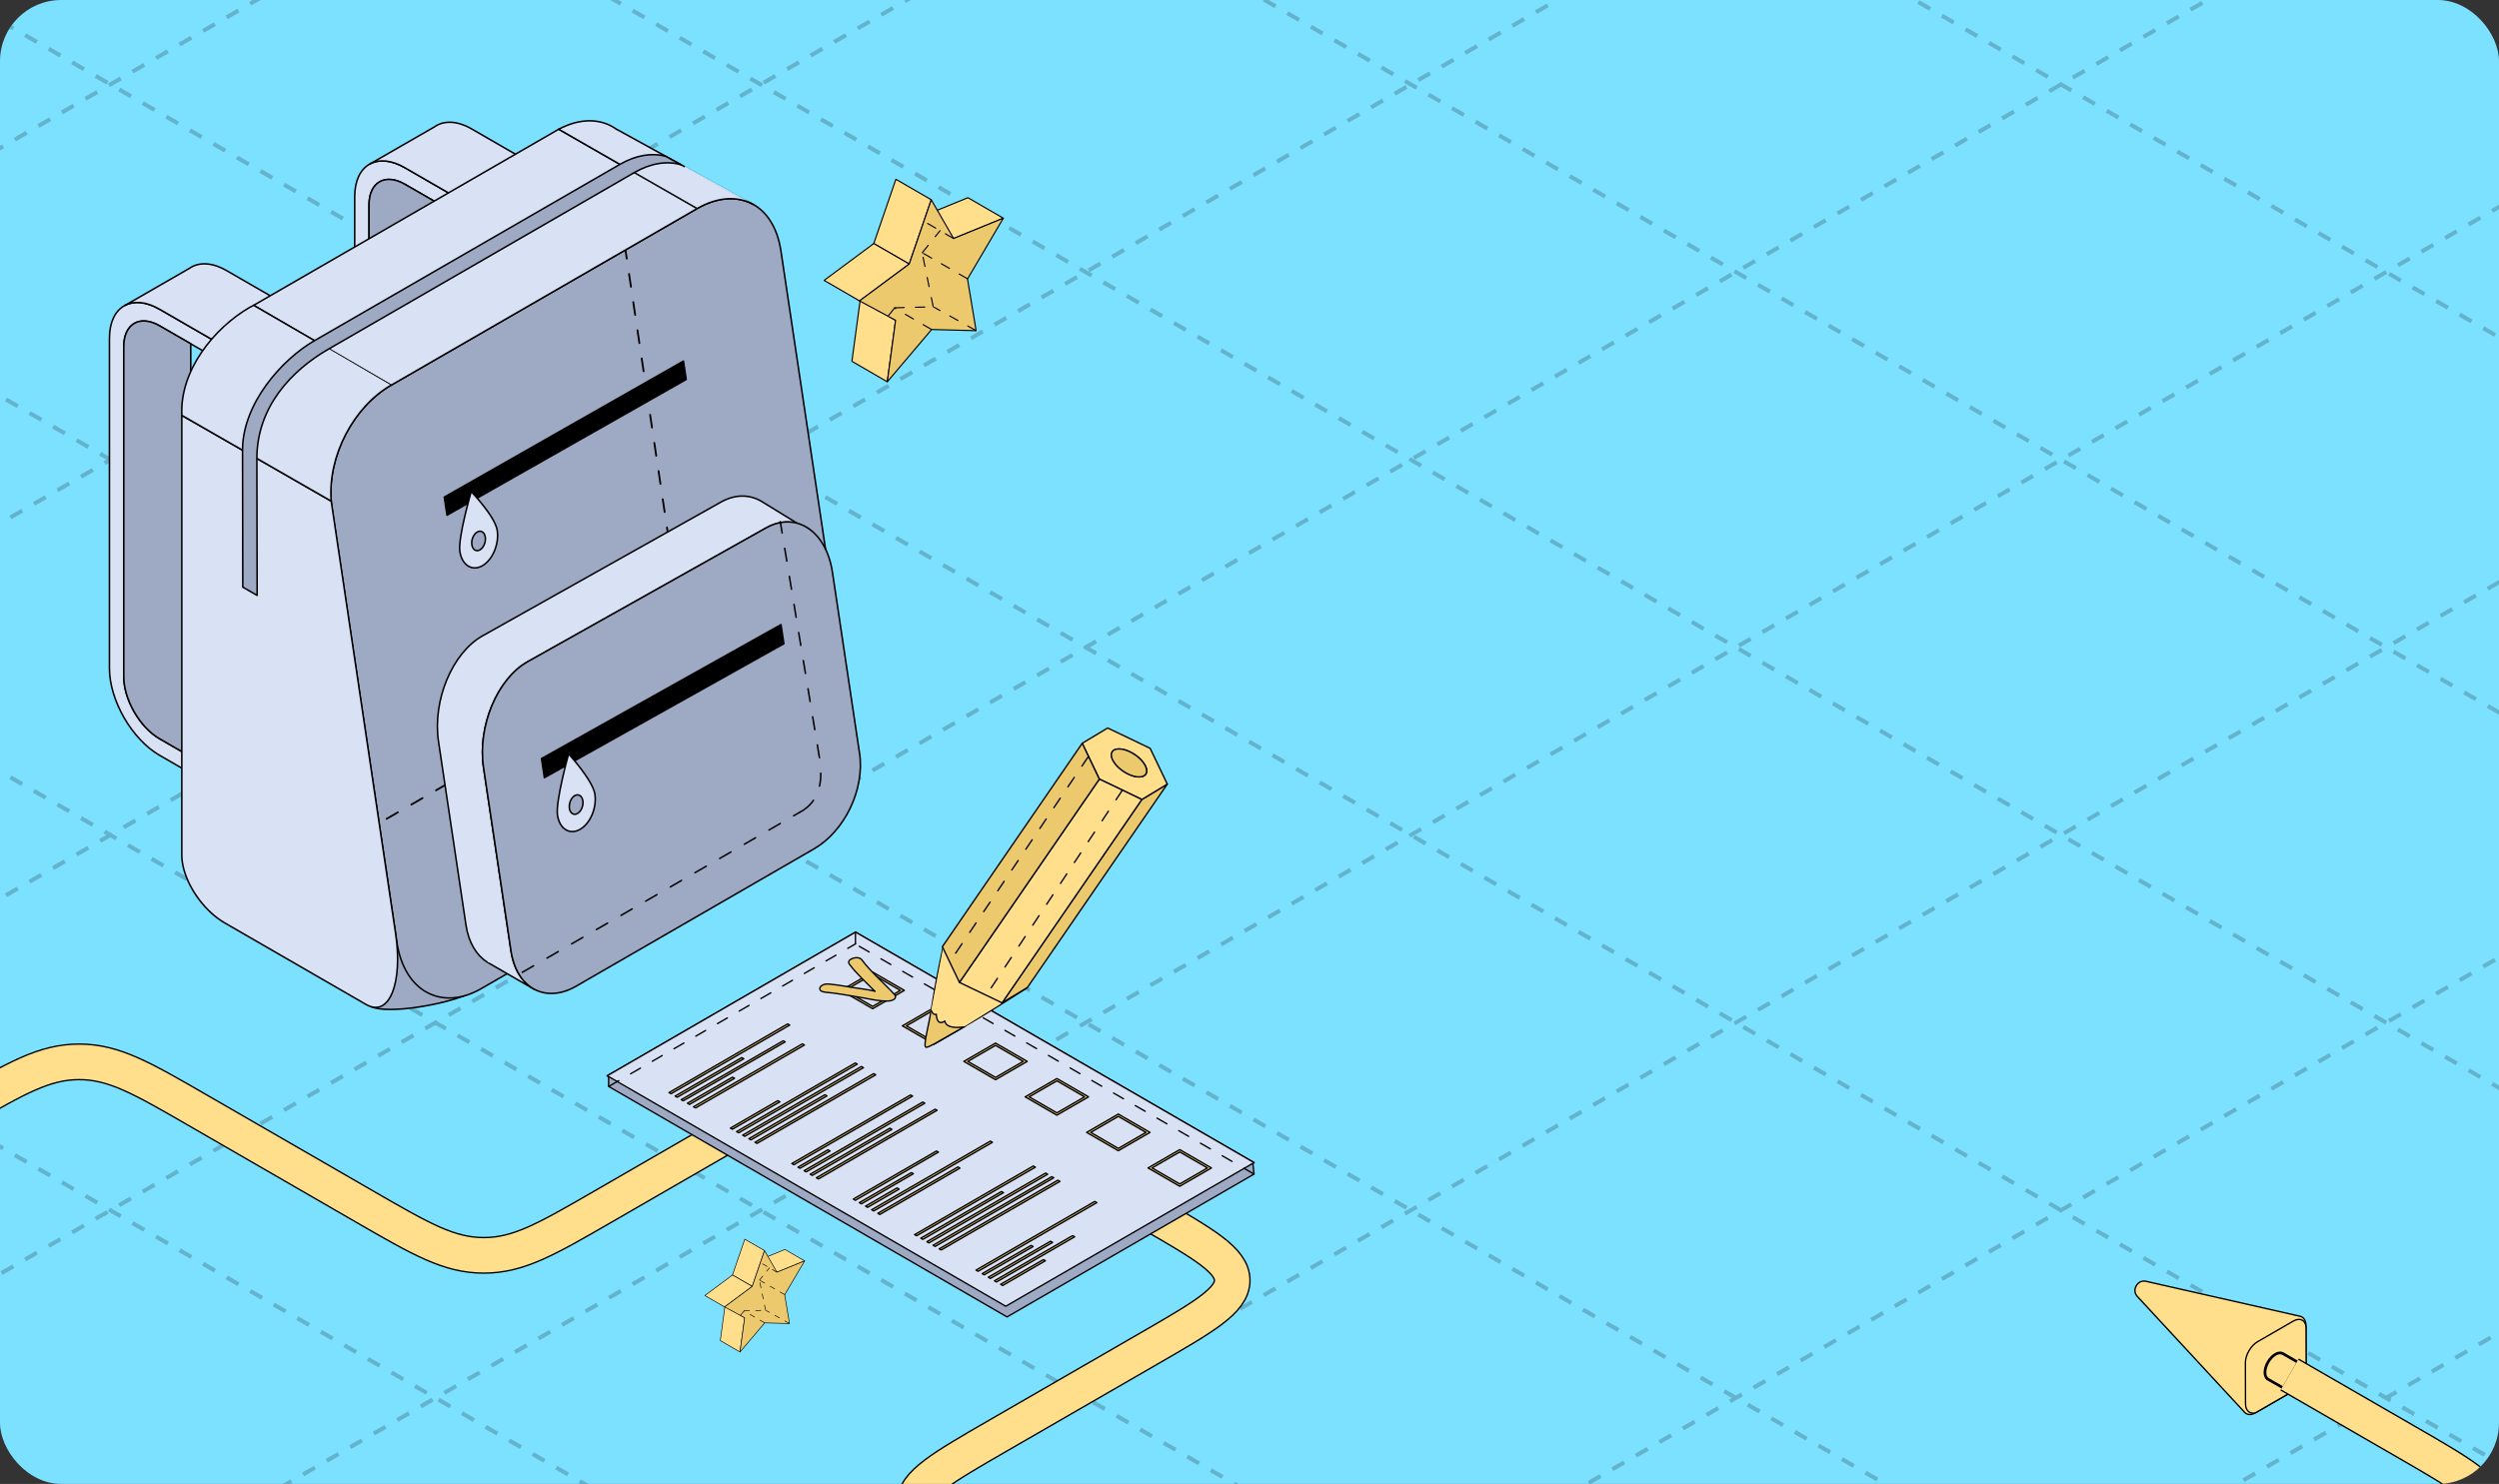 <?xml version="1.0" encoding="UTF-8"?> <svg xmlns="http://www.w3.org/2000/svg" width="1096" height="651" viewBox="0 0 1096 651" fill="none"><rect x="0" y="0" width="1096" height="651" fill="#333333" stroke="none"/> <g clip-path="url(#clip0_2838_5555)"> <rect width="1096" height="651" rx="26.845" fill="#7CE0FF"></rect> <g opacity="0.2"> <path d="M-1092.23 366.311L333.583 1189.5" stroke="black" stroke-width="1.787" stroke-linejoin="round" stroke-dasharray="5.96 5.96"></path> <path d="M-949.662 284L476.15 1107.19" stroke="black" stroke-width="1.787" stroke-linejoin="round" stroke-dasharray="5.96 5.96"></path> <path d="M-807.053 201.665L618.759 1024.86" stroke="black" stroke-width="1.787" stroke-linejoin="round" stroke-dasharray="5.96 5.96"></path> <path d="M-664.485 119.353L761.327 942.546" stroke="black" stroke-width="1.787" stroke-linejoin="round" stroke-dasharray="5.96 5.96"></path> <path d="M-521.919 37.042L903.893 860.235" stroke="black" stroke-width="1.787" stroke-linejoin="round" stroke-dasharray="5.96 5.96"></path> <path d="M-379.309 -45.293L1046.5 777.9" stroke="black" stroke-width="1.787" stroke-linejoin="round" stroke-dasharray="5.96 5.96"></path> <path d="M-236.743 -127.604L1189.07 695.588" stroke="black" stroke-width="1.787" stroke-linejoin="round" stroke-dasharray="5.96 5.96"></path> <path d="M-94.175 -209.916L1331.64 613.277" stroke="black" stroke-width="1.787" stroke-linejoin="round" stroke-dasharray="5.96 5.96"></path> <path d="M48.435 -292.251L1474.25 530.941" stroke="black" stroke-width="1.787" stroke-linejoin="round" stroke-dasharray="5.96 5.96"></path> <path d="M191.001 -374.563L1616.81 448.63" stroke="black" stroke-width="1.787" stroke-linejoin="round" stroke-dasharray="5.96 5.96"></path> <path d="M333.569 -456.874L1759.38 366.319" stroke="black" stroke-width="1.787" stroke-linejoin="round" stroke-dasharray="5.96 5.96"></path> <path d="M476.178 -539.208L1901.99 283.985" stroke="black" stroke-width="1.787" stroke-linejoin="round" stroke-dasharray="5.96 5.96"></path> <path d="M618.745 -621.52L2044.56 201.673" stroke="black" stroke-width="1.787" stroke-linejoin="round" stroke-dasharray="5.96 5.96"></path> <path d="M618.735 1189.5L2044.55 366.311" stroke="black" stroke-width="1.787" stroke-linejoin="round" stroke-dasharray="5.96 5.96"></path> <path d="M476.142 1107.17L1901.95 283.982" stroke="black" stroke-width="1.787" stroke-linejoin="round" stroke-dasharray="5.96 5.96"></path> <path d="M333.575 1024.86L1759.39 201.671" stroke="black" stroke-width="1.787" stroke-linejoin="round" stroke-dasharray="5.96 5.96"></path> <path d="M190.987 942.54L1616.8 119.347" stroke="black" stroke-width="1.787" stroke-linejoin="round" stroke-dasharray="5.96 5.96"></path> <path d="M48.403 860.223L1474.22 37.029" stroke="black" stroke-width="1.787" stroke-linejoin="round" stroke-dasharray="5.96 5.96"></path> <path d="M-94.164 777.911L1331.65 -45.282" stroke="black" stroke-width="1.787" stroke-linejoin="round" stroke-dasharray="5.96 5.96"></path> <path d="M-236.754 695.588L1189.06 -127.605" stroke="black" stroke-width="1.787" stroke-linejoin="round" stroke-dasharray="5.96 5.96"></path> <path d="M-379.341 613.264L1046.47 -209.929" stroke="black" stroke-width="1.787" stroke-linejoin="round" stroke-dasharray="5.96 5.96"></path> <path d="M-521.909 530.952L903.903 -292.241" stroke="black" stroke-width="1.787" stroke-linejoin="round" stroke-dasharray="5.96 5.96"></path> <path d="M-664.496 448.63L761.316 -374.563" stroke="black" stroke-width="1.787" stroke-linejoin="round" stroke-dasharray="5.96 5.96"></path> <path d="M-807.085 366.306L618.727 -456.887" stroke="black" stroke-width="1.787" stroke-linejoin="round" stroke-dasharray="5.96 5.96"></path> <path d="M-949.652 283.996L476.16 -539.198" stroke="black" stroke-width="1.787" stroke-linejoin="round" stroke-dasharray="5.96 5.96"></path> </g> <path d="M591.237 778.35L437.788 689.755C413.293 675.613 401.045 668.542 401.045 659.755C401.045 650.969 413.293 643.897 437.787 629.755L503.671 591.717C528.166 577.575 540.414 570.504 540.414 561.717C540.414 552.931 528.166 545.859 503.671 531.717L433.953 491.466C409.458 477.323 397.211 470.252 381.992 470.252C366.772 470.252 354.525 477.323 330.03 491.466L264.146 529.504C239.651 543.646 227.404 550.717 212.185 550.717C196.966 550.717 184.718 543.646 160.223 529.504L86.671 487.038C62.176 472.896 49.928 465.825 34.709 465.825C19.49 465.825 7.243 472.896 -17.252 487.038L-254.038 623.747C-278.533 637.889 -290.781 644.96 -290.781 653.747C-290.781 662.533 -278.533 669.604 -254.038 683.747L80.174 876.704" stroke="black" stroke-width="16.2"></path> <path d="M591.237 778.35L437.788 689.755C413.293 675.613 401.045 668.542 401.045 659.755C401.045 650.969 413.293 643.897 437.787 629.755L503.671 591.717C528.166 577.575 540.414 570.504 540.414 561.717C540.414 552.931 528.166 545.859 503.671 531.717L433.953 491.466C409.458 477.323 397.211 470.252 381.992 470.252C366.772 470.252 354.525 477.323 330.03 491.466L264.146 529.504C239.651 543.646 227.404 550.717 212.185 550.717C196.966 550.717 184.718 543.646 160.223 529.504L86.671 487.038C62.176 472.896 49.928 465.825 34.709 465.825C19.49 465.825 7.243 472.896 -17.252 487.038L-254.038 623.747C-278.533 637.889 -290.781 644.96 -290.781 653.747C-290.781 662.533 -278.533 669.604 -254.038 683.747L80.174 876.704" stroke="#FFDF8C" stroke-width="15"></path> <path d="M1011.32 600.647C1011.32 602.409 1010.71 604.356 1009.73 606.091C1008.72 607.813 1007.33 609.313 1005.81 610.193L989.18 619.794C987.006 621.048 985.134 620.657 984.046 619.157L937.377 568.742C936.045 567.309 936.08 565.432 936.93 564.061C937.692 562.638 939.299 561.668 941.208 562.106L1008.2 577.314C1010.05 577.507 1011.32 578.932 1011.32 581.442V600.645V600.647Z" fill="#FFDF8C" stroke="black" stroke-width="0.6" stroke-miterlimit="10"></path> <path d="M1005.81 610.195C1009.11 608.238 1011.43 603.84 1011.42 600.469L1011.37 582.571C1011.36 579.199 1008.73 577.86 1005.79 579.552L990.083 588.624C987.147 590.319 984.768 594.442 984.776 597.816L984.827 615.869C984.837 619.24 987.121 620.374 989.177 619.797L1005.81 610.195Z" fill="#FFDF8C" stroke="black" stroke-width="0.6" stroke-miterlimit="10"></path> <mask id="path-31-outside-1_2838_5555" maskUnits="userSpaceOnUse" x="991.828" y="592.5" width="31" height="24" fill="black"> <rect fill="white" x="991.828" y="592.5" width="31" height="24"></rect> <path fill-rule="evenodd" clip-rule="evenodd" d="M993.354 602.077C993.354 603.486 993.831 604.492 994.607 604.993H994.598L1013.4 615.849L1021.83 605.714L1001.28 593.853L1001.28 593.862C1000.45 593.322 999.26 593.367 997.944 594.127C995.409 595.59 993.354 599.15 993.354 602.077Z"></path> </mask> <path fill-rule="evenodd" clip-rule="evenodd" d="M993.354 602.077C993.354 603.486 993.831 604.492 994.607 604.993H994.598L1013.4 615.849L1021.83 605.714L1001.28 593.853L1001.28 593.862C1000.45 593.322 999.26 593.367 997.944 594.127C995.409 595.59 993.354 599.15 993.354 602.077Z" fill="#FFDF8C"></path> <path d="M994.607 604.993L994.933 604.488C995.156 604.633 995.258 604.907 995.183 605.162C995.108 605.417 994.874 605.593 994.607 605.593V604.993ZM994.598 604.993L994.298 605.512C994.063 605.377 993.948 605.1 994.018 604.837C994.089 604.575 994.326 604.393 994.598 604.393V604.993ZM1013.4 615.849L1013.86 616.232C1013.68 616.457 1013.35 616.514 1013.1 616.368L1013.4 615.849ZM1021.83 605.714L1022.13 605.195C1022.28 605.283 1022.39 605.435 1022.42 605.609C1022.45 605.783 1022.4 605.962 1022.29 606.098L1021.83 605.714ZM1001.28 593.853L1000.7 593.736C1000.73 593.546 1000.86 593.386 1001.04 593.307C1001.21 593.227 1001.42 593.237 1001.58 593.334L1001.28 593.853ZM1001.28 593.862L1001.87 593.98C1001.83 594.175 1001.7 594.338 1001.52 594.415C1001.33 594.492 1001.12 594.474 1000.96 594.366L1001.28 593.862ZM997.944 594.127L997.644 593.607L997.644 593.607L997.944 594.127ZM994.282 605.497C993.275 604.848 992.754 603.608 992.754 602.077H993.954C993.954 603.364 994.386 604.136 994.933 604.488L994.282 605.497ZM994.598 604.393H994.607V605.593H994.598V604.393ZM1013.1 616.368L994.298 605.512L994.898 604.473L1013.7 615.329L1013.1 616.368ZM1012.94 615.465L1021.37 605.331L1022.29 606.098L1013.86 616.232L1012.94 615.465ZM1001.58 593.334L1022.13 605.195L1021.53 606.234L1000.98 594.373L1001.58 593.334ZM1000.69 593.745L1000.7 593.736L1001.87 593.971L1001.87 593.98L1000.69 593.745ZM997.644 593.607C999.073 592.782 1000.51 592.652 1001.61 593.358L1000.96 594.366C1000.38 593.992 999.446 593.952 998.244 594.646L997.644 593.607ZM992.754 602.077C992.754 600.483 993.31 598.759 994.179 597.253C995.048 595.747 996.264 594.404 997.644 593.607L998.244 594.646C997.089 595.313 996.01 596.481 995.218 597.853C994.426 599.225 993.954 600.743 993.954 602.077H992.754Z" fill="black" mask="url(#path-31-outside-1_2838_5555)"></path> <path d="M1324.37 1228.35L1589.06 1075.53C1613.56 1061.39 1625.8 1054.32 1625.8 1045.53C1625.8 1036.74 1613.56 1029.67 1589.06 1015.53L1413.61 914.234C1389.12 900.092 1376.87 893.021 1361.65 893.021C1346.43 893.021 1334.18 900.092 1309.69 914.234L1268.08 938.253C1243.59 952.396 1231.34 959.467 1216.12 959.467C1200.9 959.467 1188.66 952.396 1164.16 938.253L1128.85 917.864C1104.35 903.722 1092.1 896.651 1076.88 896.651C1061.66 896.651 1049.42 903.722 1024.92 917.864L986.463 940.069C961.968 954.211 949.721 961.282 949.721 970.069C949.721 978.855 961.968 985.927 986.463 1000.07L1021.78 1020.46C1046.27 1034.6 1058.52 1041.67 1058.52 1050.46C1058.52 1059.24 1046.27 1066.32 1021.78 1080.46L957.268 1117.7C932.773 1131.85 920.526 1138.92 905.306 1138.92C890.087 1138.92 877.84 1131.85 853.345 1117.7L637.918 993.326C613.424 979.184 601.176 972.113 601.176 963.326C601.176 954.54 613.423 947.468 637.918 933.326L969.536 741.867L1055.14 692.442C1079.64 678.3 1091.88 671.229 1091.88 662.442C1091.88 653.656 1079.64 646.584 1055.14 632.442L1004.15 603" stroke="black" stroke-width="16.2"></path> <path d="M1324.37 1228.35L1589.06 1075.53C1613.56 1061.39 1625.8 1054.32 1625.8 1045.53C1625.8 1036.74 1613.56 1029.67 1589.06 1015.53L1413.61 914.234C1389.12 900.092 1376.87 893.021 1361.65 893.021C1346.43 893.021 1334.18 900.092 1309.69 914.234L1268.08 938.253C1243.59 952.396 1231.34 959.467 1216.12 959.467C1200.9 959.467 1188.66 952.396 1164.16 938.253L1128.85 917.864C1104.35 903.722 1092.1 896.651 1076.88 896.651C1061.67 896.651 1049.42 903.722 1024.92 917.864L986.464 940.069C961.969 954.211 949.721 961.282 949.721 970.069C949.721 978.855 961.969 985.927 986.464 1000.07L1021.78 1020.46C1046.27 1034.6 1058.52 1041.67 1058.52 1050.46C1058.52 1059.24 1046.27 1066.32 1021.78 1080.46L957.268 1117.7C932.774 1131.85 920.526 1138.92 905.307 1138.92C890.088 1138.92 877.84 1131.85 853.345 1117.7L637.919 993.326C613.424 979.184 601.177 972.113 601.177 963.326C601.177 954.54 613.424 947.468 637.919 933.326L969.536 741.867L1055.14 692.442C1079.64 678.3 1091.88 671.229 1091.88 662.442C1091.88 653.656 1079.64 646.584 1055.14 632.442L1004.15 603" stroke="#FFDF8C" stroke-width="15"></path> <path d="M111.227 355.154L70.036 331.378C57.887 324.374 48 307.245 48 293.213V148.412C48 134.379 57.887 128.686 70.036 135.69L111.227 159.467V166.732L70.036 142.956C61.365 137.953 54.289 142.028 54.289 152.057V296.858C54.289 306.887 61.341 319.108 70.036 324.112L111.227 347.888V355.154Z" fill="#D9E1F4" stroke="black" stroke-width="0.681" stroke-miterlimit="10" stroke-linejoin="round"></path> <path d="M99.41 118.727C92.882 114.963 87.022 114.891 82.996 117.774L54.789 133.999C58.768 131.878 64.128 132.259 70.036 135.69L111.227 159.466L140.601 142.503L99.41 118.727Z" fill="#D9E1F4" stroke="black" stroke-width="0.681" stroke-miterlimit="10" stroke-linejoin="round"></path> <path d="M83.663 279.894V150.818L70.036 142.956C61.364 137.953 54.289 142.027 54.289 152.057V296.857C54.289 306.887 61.341 319.108 70.036 324.112L111.227 347.887L140.601 330.925L99.41 307.149C90.739 302.146 83.663 289.901 83.663 279.894Z" fill="#9EA9C3" stroke="black" stroke-width="0.681" stroke-miterlimit="10" stroke-linejoin="round"></path> <path d="M218.788 293.045L177.598 269.269C165.449 262.265 155.562 245.136 155.562 231.103V86.303C155.562 72.271 165.449 66.577 177.598 73.581L218.788 97.357V104.624L177.598 80.847C168.927 75.844 161.851 79.918 161.851 89.924V234.725C161.851 244.731 168.903 256.976 177.598 261.979L218.788 285.755V293.021V293.045Z" fill="#D9E1F4" stroke="black" stroke-width="0.681" stroke-miterlimit="10" stroke-linejoin="round"></path> <path d="M206.972 56.619C200.445 52.855 194.584 52.783 190.534 55.666L162.328 71.89C166.283 69.77 171.667 70.151 177.575 73.582L218.765 97.357L248.139 80.395L206.949 56.619H206.972Z" fill="#D9E1F4" stroke="black" stroke-width="0.681" stroke-miterlimit="10" stroke-linejoin="round"></path> <path d="M191.225 217.786V88.709L177.598 80.847C168.927 75.844 161.851 79.918 161.851 89.924V234.725C161.851 244.731 168.903 256.976 177.598 261.979L218.788 285.755L248.163 268.816L206.972 245.04C198.3 240.037 191.225 227.792 191.225 217.786Z" fill="#9EA9C3" stroke="black" stroke-width="0.681" stroke-miterlimit="10" stroke-linejoin="round"></path> <path d="M162.899 441.657C170.714 445.064 195.775 440.466 205.138 436.154C214.5 431.866 182.268 408.399 175.501 408.828C168.736 409.257 162.899 441.633 162.899 441.633V441.657Z" fill="#9EA9C3" stroke="black" stroke-width="0.681" stroke-miterlimit="10" stroke-linejoin="round"></path> <path d="M342.502 110.127C339.333 88.876 322.848 81.61 305.743 91.497C261.003 117.322 216.239 143.171 171.499 168.995C154.395 178.859 142.483 202.087 145.579 222.789C155.085 286.303 164.567 349.818 174.048 413.308C177.312 435.226 193.965 443.588 211.069 433.701C255.81 407.852 300.574 382.027 345.313 356.203C362.418 346.339 374.306 322.897 371.161 301.812C361.608 237.918 352.055 174.023 342.502 110.104V110.127Z" fill="#9EA9C3" stroke="black" stroke-width="0.681" stroke-miterlimit="10" stroke-linejoin="round"></path> <path d="M92.882 400.602C97.072 400.056 101.448 398.541 105.85 395.997C158.418 365.625 211.014 335.281 263.583 304.937C283.681 293.348 297.649 265.805 293.954 241.031L266.082 54.599" stroke="black" stroke-width="0.8" stroke-miterlimit="10" stroke-linecap="round" stroke-linejoin="round" stroke-dasharray="5.68 6.81"></path> <path d="M300.955 166.47C265.983 186.315 231.01 206.184 196.038 226.029C195.561 222.837 195.323 221.241 194.846 218.072C229.819 198.179 264.768 178.286 299.74 158.394C300.216 161.61 300.455 163.206 300.955 166.47Z" fill="black" stroke="black" stroke-width="0.681" stroke-miterlimit="10" stroke-linejoin="round"></path> <path d="M201.683 241.919C200.778 235.939 206.662 215.642 206.662 215.642C206.662 215.642 217.192 226.648 218.073 232.652C218.979 238.655 216.049 245.66 211.522 248.209C206.996 250.757 202.589 247.923 201.683 241.919Z" fill="#D9E1F4" stroke="black" stroke-width="0.681" stroke-miterlimit="10" stroke-linejoin="round"></path> <path d="M206.949 238.965C206.615 236.797 207.687 234.32 209.307 233.391C210.926 232.461 212.523 233.462 212.833 235.63C213.167 237.798 212.094 240.299 210.474 241.228C208.854 242.157 207.258 241.133 206.949 238.989V238.965Z" fill="#9EA9C3" stroke="black" stroke-width="0.681" stroke-miterlimit="10" stroke-linejoin="round"></path> <path d="M92.546 400.402C85.115 393.568 79.732 383.401 79.732 375.118V182.241C79.732 182.241 127.188 209.4 145.246 219.859H145.27L173.524 409.687C176.669 430.77 170.951 446.661 160.54 440.657L98.624 404.922C96.501 403.695 94.456 402.158 92.546 400.402Z" fill="#D9E1F4" stroke="black" stroke-width="0.681" stroke-miterlimit="10" stroke-linejoin="round"></path> <path d="M245.042 56.69L111.227 133.951L171.499 168.995L171.714 168.877L305.743 91.497L245.042 56.69Z" fill="#D9E1F4" stroke="black" stroke-width="0.681" stroke-miterlimit="10" stroke-linejoin="round"></path> <path d="M270.342 56.69C263.6 51.854 254.476 51.687 245.042 56.69C245.042 56.69 305.672 91.544 305.743 91.496C314.772 86.279 323.61 85.898 330.424 89.757C330.495 89.757 270.342 56.666 270.342 56.666V56.69Z" fill="#D9E1F4" stroke="black" stroke-width="0.681" stroke-miterlimit="10" stroke-linejoin="round"></path> <path d="M111.227 133.95C111.227 133.95 110.131 134.474 109.607 134.784C93.693 143.98 78.78 162.705 79.756 182.217C91.001 188.697 145.27 219.835 145.27 219.835C143.65 199.918 155.205 178.381 171.499 168.971C171.571 168.923 111.227 133.926 111.227 133.926V133.95Z" fill="#D9E1F4" stroke="black" stroke-width="0.681" stroke-miterlimit="10" stroke-linejoin="round"></path> <path d="M291.973 68.578C285.993 66.934 279.014 67.983 271.866 72.104L137.884 149.459C123.662 157.679 106.39 176.953 106.366 197.488C106.366 197.536 106.486 257.572 106.486 257.572L112.775 261.193L112.656 201.157C112.656 178.501 127.855 162.491 144.15 153.105L278.156 75.725C285.469 71.508 292.616 70.484 298.715 72.295L291.949 68.578H291.973Z" fill="#9EA9C3" stroke="black" stroke-width="0.681" stroke-miterlimit="10" stroke-linejoin="round"></path> <path d="M224.102 417.119C219.528 386.458 217.026 369.734 212.071 336.714C209.378 318.679 218.121 297.786 231.391 290.329C266.221 270.77 301.074 251.211 335.927 231.651C340.693 228.959 345.456 228.411 349.721 229.627L334.951 220.549C334.594 220.288 334.189 220.073 333.807 219.858L333.521 219.692C328.447 216.881 322.325 216.809 316.178 220.263C281.324 239.823 246.495 259.382 211.642 278.941C198.349 286.398 189.629 307.292 192.321 325.326C197.253 358.369 199.754 375.07 204.352 405.732C205.519 413.522 208.95 419.049 213.572 422.003C213.572 422.026 214.31 422.456 214.31 422.456C214.453 422.527 214.572 422.622 214.715 422.694L234.322 434.01C229.175 431.246 225.364 425.481 224.125 417.143L224.102 417.119Z" fill="#D9E1F4" stroke="black" stroke-width="0.681" stroke-miterlimit="10" stroke-linejoin="round"></path> <path d="M376.975 330.354C379.381 346.506 370.257 364.779 356.987 372.403C322.229 392.486 287.447 412.545 252.689 432.629C239.444 440.276 226.627 433.82 224.102 417.096C219.527 386.435 217.026 369.71 212.071 336.691C209.378 318.656 218.121 297.762 231.391 290.305C266.221 270.746 301.074 251.187 335.927 231.628C349.197 224.171 362.371 232.962 365.087 251.044C370.042 284.16 372.52 300.741 376.951 330.33L376.975 330.354Z" fill="#9EA9C3" stroke="black" stroke-width="0.681" stroke-miterlimit="10" stroke-linejoin="round"></path> <path d="M343.789 282.396C308.769 301.979 273.773 321.586 238.753 341.169C238.252 337.834 237.99 336.143 237.49 332.783C272.51 313.2 307.506 293.593 342.526 274.01C343.026 277.369 343.288 279.037 343.789 282.396Z" fill="black" stroke="black" stroke-width="0.681" stroke-miterlimit="10" stroke-linejoin="round"></path> <path d="M244.493 357.585C243.589 351.533 249.377 330.711 249.377 330.711C249.377 330.711 260.002 342.361 260.908 348.388C261.813 354.44 258.859 361.325 254.333 363.874C249.807 366.423 245.399 363.636 244.493 357.585Z" fill="#D9E1F4" stroke="black" stroke-width="0.681" stroke-miterlimit="10" stroke-linejoin="round"></path> <path d="M249.734 354.63C249.425 352.462 250.473 349.937 252.093 349.032C253.713 348.126 255.309 349.151 255.619 351.318C255.952 353.487 254.88 355.988 253.261 356.893C251.641 357.799 250.044 356.798 249.711 354.63H249.734Z" fill="#9EA9C3" stroke="black" stroke-width="0.681" stroke-miterlimit="10" stroke-linejoin="round"></path> <path d="M229.08 426.546C229.08 426.546 321.39 373.287 352.406 355.379" stroke="black" stroke-width="0.681" stroke-miterlimit="10" stroke-linecap="round" stroke-linejoin="round" stroke-dasharray="5.68 6.81"></path> <path d="M352.782 355.104C360.009 349.965 360.388 341.92 359.776 334.949" stroke="black" stroke-width="0.681" stroke-miterlimit="10" stroke-linecap="round" stroke-linejoin="round" stroke-dasharray="5.68 6.81"></path> <path d="M359.387 332.392L342.21 228.864" stroke="black" stroke-width="0.681" stroke-miterlimit="10" stroke-linecap="round" stroke-linejoin="round" stroke-dasharray="5.68 6.81"></path> <path d="M550 510.034L441.097 573.049L266.324 471.938L375.227 408.923L550 510.034Z" fill="white" stroke="black" stroke-width="0.6" stroke-miterlimit="10" stroke-linecap="round" stroke-linejoin="round"></path> <path d="M346.362 449.699L294.285 479.828L293.418 479.3L345.458 449.17L346.362 449.699Z" fill="#6CC7F0" stroke="black" stroke-width="0.6" stroke-miterlimit="10" stroke-linecap="round" stroke-linejoin="round"></path> <path d="M326.202 464.462L296.997 481.377L296.093 480.848L325.297 463.971L326.202 464.462Z" fill="#6CC7F0" stroke="black" stroke-width="0.6" stroke-miterlimit="10" stroke-linecap="round" stroke-linejoin="round"></path> <path d="M344.365 457.062L299.673 482.925L298.769 482.434L343.498 456.571L344.365 457.062Z" fill="#6CC7F0" stroke="black" stroke-width="0.6" stroke-miterlimit="10" stroke-linecap="round" stroke-linejoin="round"></path> <path d="M322.17 473.033L302.386 484.511L301.482 483.982L321.265 472.542L322.17 473.033Z" fill="#6CC7F0" stroke="black" stroke-width="0.6" stroke-miterlimit="10" stroke-linecap="round" stroke-linejoin="round"></path> <path d="M352.806 458.459L305.061 486.058L304.157 485.53L351.901 457.93L352.806 458.459Z" fill="#6CC7F0" stroke="black" stroke-width="0.6" stroke-miterlimit="10" stroke-linecap="round" stroke-linejoin="round"></path> <path d="M396.631 434.484L382.726 442.526L368.821 434.484L382.726 426.441L396.631 434.484ZM382.726 441.506L394.86 434.484L382.726 427.461L370.592 434.484L382.726 441.506Z" fill="#6CC7F0" stroke="black" stroke-width="0.6" stroke-miterlimit="10" stroke-linecap="round" stroke-linejoin="round"></path> <path d="M342.029 483.377L321.228 495.384L320.323 494.893L341.125 482.849L342.029 483.377Z" fill="#6CC7F0" stroke="black" stroke-width="0.6" stroke-miterlimit="10" stroke-linecap="round" stroke-linejoin="round"></path> <path d="M375.98 466.84L323.941 496.97L323.036 496.441L375.114 466.312L375.98 466.84Z" fill="#6CC7F0" stroke="black" stroke-width="0.6" stroke-miterlimit="10" stroke-linecap="round" stroke-linejoin="round"></path> <path d="M378.694 468.389L326.616 498.518L325.712 497.99L377.79 467.86L378.694 468.389Z" fill="#6CC7F0" stroke="black" stroke-width="0.6" stroke-miterlimit="10" stroke-linecap="round" stroke-linejoin="round"></path> <path d="M362.679 480.772L329.329 500.066L328.425 499.537L361.775 480.244L362.679 480.772Z" fill="#6CC7F0" stroke="black" stroke-width="0.6" stroke-miterlimit="10" stroke-linecap="round" stroke-linejoin="round"></path> <path d="M384.083 471.522L332.005 501.614L331.101 501.123L383.178 470.994L384.083 471.522Z" fill="#6CC7F0" stroke="black" stroke-width="0.6" stroke-miterlimit="10" stroke-linecap="round" stroke-linejoin="round"></path> <path d="M423.574 450.039L409.669 458.081L395.764 450.039L409.669 441.997L423.574 450.039ZM409.669 457.062L421.803 450.039L409.669 443.016L397.535 450.039L409.669 457.062Z" fill="#6CC7F0" stroke="black" stroke-width="0.6" stroke-miterlimit="10" stroke-linecap="round" stroke-linejoin="round"></path> <path d="M400.248 480.848L348.17 510.977L347.266 510.449L399.344 480.357L400.248 480.848Z" fill="#6CC7F0" stroke="black" stroke-width="0.6" stroke-miterlimit="10" stroke-linecap="round" stroke-linejoin="round"></path> <path d="M364.036 504.937L350.847 512.526L349.942 512.035L363.131 504.408L364.036 504.937Z" fill="#6CC7F0" stroke="black" stroke-width="0.6" stroke-miterlimit="10" stroke-linecap="round" stroke-linejoin="round"></path> <path d="M405.599 483.981L353.559 514.111L352.655 513.582L404.733 483.453L405.599 483.981Z" fill="#6CC7F0" stroke="black" stroke-width="0.6" stroke-miterlimit="10" stroke-linecap="round" stroke-linejoin="round"></path> <path d="M391.167 495.459L356.236 515.659L355.331 515.13L390.301 494.931L391.167 495.459Z" fill="#6CC7F0" stroke="black" stroke-width="0.6" stroke-miterlimit="10" stroke-linecap="round" stroke-linejoin="round"></path> <path d="M410.988 487.078L358.948 517.207L358.043 516.679L410.121 486.587L410.988 487.078Z" fill="#6CC7F0" stroke="black" stroke-width="0.6" stroke-miterlimit="10" stroke-linecap="round" stroke-linejoin="round"></path> <path d="M450.517 465.633L436.613 473.675L422.708 465.633L436.613 457.59L450.517 465.633ZM436.613 472.655L448.746 465.633L436.613 458.61L424.479 465.633L436.613 472.655Z" fill="#6CC7F0" stroke="black" stroke-width="0.6" stroke-miterlimit="10" stroke-linecap="round" stroke-linejoin="round"></path> <path d="M411.591 505.427L375.114 526.57L374.21 526.042L410.725 504.936L411.591 505.427Z" fill="#6CC7F0" stroke="black" stroke-width="0.6" stroke-miterlimit="10" stroke-linecap="round" stroke-linejoin="round"></path> <path d="M400.587 514.904L377.789 528.119L376.885 527.59L399.721 514.414L400.587 514.904Z" fill="#6CC7F0" stroke="black" stroke-width="0.6" stroke-miterlimit="10" stroke-linecap="round" stroke-linejoin="round"></path> <path d="M394.332 521.662L380.503 529.666L379.598 529.138L393.428 521.134L394.332 521.662Z" fill="#6CC7F0" stroke="black" stroke-width="0.6" stroke-miterlimit="10" stroke-linecap="round" stroke-linejoin="round"></path> <path d="M435.255 501.123L383.178 531.252L382.273 530.724L434.351 500.594L435.255 501.123Z" fill="#6CC7F0" stroke="black" stroke-width="0.6" stroke-miterlimit="10" stroke-linecap="round" stroke-linejoin="round"></path> <path d="M421.012 512.45L385.854 532.8L384.987 532.272L420.145 511.921L421.012 512.45Z" fill="#6CC7F0" stroke="black" stroke-width="0.6" stroke-miterlimit="10" stroke-linecap="round" stroke-linejoin="round"></path> <path d="M477.423 481.188L463.518 489.23L449.613 481.188L463.518 473.146L477.423 481.188ZM463.518 488.211L475.652 481.188L463.518 474.166L451.384 481.188L463.518 488.211Z" fill="#6CC7F0" stroke="black" stroke-width="0.6" stroke-miterlimit="10" stroke-linecap="round" stroke-linejoin="round"></path> <path d="M454.097 512.034L402.02 542.126L401.115 541.635L453.193 511.506L454.097 512.034Z" fill="#6CC7F0" stroke="black" stroke-width="0.6" stroke-miterlimit="10" stroke-linecap="round" stroke-linejoin="round"></path> <path d="M440.117 523.21L404.733 543.712L403.829 543.183L439.213 522.72L440.117 523.21Z" fill="#6CC7F0" stroke="black" stroke-width="0.6" stroke-miterlimit="10" stroke-linecap="round" stroke-linejoin="round"></path> <path d="M459.486 515.131L407.408 545.261L406.504 544.732L458.581 514.603L459.486 515.131Z" fill="#6CC7F0" stroke="black" stroke-width="0.6" stroke-miterlimit="10" stroke-linecap="round" stroke-linejoin="round"></path> <path d="M462.162 516.679L410.121 546.808L409.217 546.28L461.295 516.188L462.162 516.679Z" fill="#6CC7F0" stroke="black" stroke-width="0.6" stroke-miterlimit="10" stroke-linecap="round" stroke-linejoin="round"></path> <path d="M464.874 518.265L412.797 548.356L411.892 547.865L463.97 517.736L464.874 518.265Z" fill="#6CC7F0" stroke="black" stroke-width="0.6" stroke-miterlimit="10" stroke-linecap="round" stroke-linejoin="round"></path> <path d="M504.366 496.781L490.461 504.823L476.556 496.781L490.461 488.739L504.366 496.781ZM490.461 503.804L502.595 496.781L490.461 489.758L478.365 496.781L490.461 503.804Z" fill="#6CC7F0" stroke="black" stroke-width="0.6" stroke-miterlimit="10" stroke-linecap="round" stroke-linejoin="round"></path> <path d="M481.041 527.59L428.963 557.719L428.059 557.19L480.136 527.061L481.041 527.59Z" fill="#6CC7F0" stroke="black" stroke-width="0.6" stroke-miterlimit="10" stroke-linecap="round" stroke-linejoin="round"></path> <path d="M453.117 546.846L431.638 559.268L430.771 558.739L452.213 546.355L453.117 546.846Z" fill="#6CC7F0" stroke="black" stroke-width="0.6" stroke-miterlimit="10" stroke-linecap="round" stroke-linejoin="round"></path> <path d="M461.634 545.033L434.351 560.853L433.447 560.324L460.767 544.504L461.634 545.033Z" fill="#6CC7F0" stroke="black" stroke-width="0.6" stroke-miterlimit="10" stroke-linecap="round" stroke-linejoin="round"></path> <path d="M471.318 542.58L437.027 562.402L436.16 561.873L470.414 542.051L471.318 542.58Z" fill="#6CC7F0" stroke="black" stroke-width="0.6" stroke-miterlimit="10" stroke-linecap="round" stroke-linejoin="round"></path> <path d="M458.507 553.076L439.741 563.95L438.836 563.421L457.602 552.585L458.507 553.076Z" fill="#6CC7F0" stroke="black" stroke-width="0.6" stroke-miterlimit="10" stroke-linecap="round" stroke-linejoin="round"></path> <path d="M531.309 512.375L517.404 520.417L503.499 512.375L517.404 504.333L531.309 512.375ZM517.404 519.398L529.538 512.375L517.404 505.352L505.271 512.375L517.404 519.398Z" fill="#6CC7F0" stroke="black" stroke-width="0.6" stroke-miterlimit="10" stroke-linecap="round" stroke-linejoin="round"></path> <path d="M361.888 435.276C366.824 435.692 371.459 436.598 376.245 437.353C380.691 438.033 384.95 439.278 389.622 439.127C392.034 439.052 393.504 437.655 392.373 436.371C387.7 431.237 381.972 426.479 378.016 421.118C376.396 418.928 370.894 420.778 372.476 422.93C376.471 428.292 382.199 433.011 386.834 438.184C387.738 437.278 388.68 436.371 389.584 435.427C385.477 435.541 381.784 434.219 377.827 433.766C372.966 433.2 368.407 432.105 363.47 431.69C359.476 431.35 357.818 434.899 361.85 435.239L361.888 435.276Z" fill="#EF4C43" stroke="black" stroke-width="0.6" stroke-miterlimit="10" stroke-linecap="round" stroke-linejoin="round"></path> <path d="M375.83 413.604L266.927 471.975V476.619L441.662 577.73L550 515.055L549.472 510.336L375.83 413.604Z" fill="#9EA9C3" stroke="black" stroke-width="0.6" stroke-miterlimit="10" stroke-linecap="round" stroke-linejoin="round"></path> <path d="M550 510.034L441.097 573.049L266.324 471.938L375.227 408.923L550 510.034Z" fill="#D9E1F4" stroke="black" stroke-width="0.6" stroke-miterlimit="10" stroke-linecap="round" stroke-linejoin="round"></path> <path d="M346.362 449.699L294.285 479.828L293.418 479.3L345.458 449.17L346.362 449.699Z" fill="#EDC96E" stroke="black" stroke-width="0.6" stroke-miterlimit="10" stroke-linecap="round" stroke-linejoin="round"></path> <path d="M326.202 464.462L296.997 481.377L296.093 480.848L325.297 463.971L326.202 464.462Z" fill="#EDC96E" stroke="black" stroke-width="0.6" stroke-miterlimit="10" stroke-linecap="round" stroke-linejoin="round"></path> <path d="M344.365 457.062L299.673 482.925L298.769 482.434L343.498 456.571L344.365 457.062Z" fill="#EDC96E" stroke="black" stroke-width="0.6" stroke-miterlimit="10" stroke-linecap="round" stroke-linejoin="round"></path> <path d="M322.17 473.033L302.386 484.511L301.482 483.982L321.265 472.542L322.17 473.033Z" fill="#EDC96E" stroke="black" stroke-width="0.6" stroke-miterlimit="10" stroke-linecap="round" stroke-linejoin="round"></path> <path d="M352.806 458.459L305.061 486.058L304.157 485.53L351.901 457.93L352.806 458.459Z" fill="#EDC96E" stroke="black" stroke-width="0.6" stroke-miterlimit="10" stroke-linecap="round" stroke-linejoin="round"></path> <path d="M396.631 434.484L382.726 442.526L368.821 434.484L382.726 426.441L396.631 434.484ZM382.726 441.506L394.86 434.484L382.726 427.461L370.592 434.484L382.726 441.506Z" fill="#EDC96E" stroke="black" stroke-width="0.6" stroke-miterlimit="10" stroke-linecap="round" stroke-linejoin="round"></path> <path d="M342.029 483.377L321.228 495.384L320.323 494.893L341.125 482.849L342.029 483.377Z" fill="#EDC96E" stroke="black" stroke-width="0.6" stroke-miterlimit="10" stroke-linecap="round" stroke-linejoin="round"></path> <path d="M375.98 466.84L323.941 496.97L323.036 496.441L375.114 466.312L375.98 466.84Z" fill="#EDC96E" stroke="black" stroke-width="0.6" stroke-miterlimit="10" stroke-linecap="round" stroke-linejoin="round"></path> <path d="M378.694 468.389L326.616 498.518L325.712 497.99L377.79 467.86L378.694 468.389Z" fill="#EDC96E" stroke="black" stroke-width="0.6" stroke-miterlimit="10" stroke-linecap="round" stroke-linejoin="round"></path> <path d="M362.679 480.772L329.329 500.066L328.425 499.537L361.775 480.244L362.679 480.772Z" fill="#EDC96E" stroke="black" stroke-width="0.6" stroke-miterlimit="10" stroke-linecap="round" stroke-linejoin="round"></path> <path d="M384.083 471.522L332.005 501.614L331.101 501.123L383.178 470.994L384.083 471.522Z" fill="#EDC96E" stroke="black" stroke-width="0.6" stroke-miterlimit="10" stroke-linecap="round" stroke-linejoin="round"></path> <path d="M423.574 450.039L409.669 458.081L395.764 450.039L409.669 441.997L423.574 450.039ZM409.669 457.062L421.803 450.039L409.669 443.016L397.535 450.039L409.669 457.062Z" fill="#EDC96E" stroke="black" stroke-width="0.6" stroke-miterlimit="10" stroke-linecap="round" stroke-linejoin="round"></path> <path d="M400.248 480.848L348.17 510.977L347.266 510.449L399.344 480.357L400.248 480.848Z" fill="#EDC96E" stroke="black" stroke-width="0.6" stroke-miterlimit="10" stroke-linecap="round" stroke-linejoin="round"></path> <path d="M364.036 504.937L350.847 512.526L349.942 512.035L363.131 504.408L364.036 504.937Z" fill="#EDC96E" stroke="black" stroke-width="0.6" stroke-miterlimit="10" stroke-linecap="round" stroke-linejoin="round"></path> <path d="M405.599 483.981L353.559 514.111L352.655 513.582L404.733 483.453L405.599 483.981Z" fill="#EDC96E" stroke="black" stroke-width="0.6" stroke-miterlimit="10" stroke-linecap="round" stroke-linejoin="round"></path> <path d="M391.167 495.459L356.236 515.659L355.331 515.13L390.301 494.931L391.167 495.459Z" fill="#EDC96E" stroke="black" stroke-width="0.6" stroke-miterlimit="10" stroke-linecap="round" stroke-linejoin="round"></path> <path d="M410.988 487.078L358.948 517.207L358.043 516.679L410.121 486.587L410.988 487.078Z" fill="#EDC96E" stroke="black" stroke-width="0.6" stroke-miterlimit="10" stroke-linecap="round" stroke-linejoin="round"></path> <path d="M450.517 465.633L436.613 473.675L422.708 465.633L436.613 457.59L450.517 465.633ZM436.613 472.655L448.746 465.633L436.613 458.61L424.479 465.633L436.613 472.655Z" fill="#EDC96E" stroke="black" stroke-width="0.6" stroke-miterlimit="10" stroke-linecap="round" stroke-linejoin="round"></path> <path d="M411.591 505.427L375.114 526.57L374.21 526.042L410.725 504.936L411.591 505.427Z" fill="#EDC96E" stroke="black" stroke-width="0.6" stroke-miterlimit="10" stroke-linecap="round" stroke-linejoin="round"></path> <path d="M400.587 514.904L377.789 528.119L376.885 527.59L399.721 514.414L400.587 514.904Z" fill="#EDC96E" stroke="black" stroke-width="0.6" stroke-miterlimit="10" stroke-linecap="round" stroke-linejoin="round"></path> <path d="M394.332 521.662L380.503 529.666L379.598 529.138L393.428 521.134L394.332 521.662Z" fill="#EDC96E" stroke="black" stroke-width="0.6" stroke-miterlimit="10" stroke-linecap="round" stroke-linejoin="round"></path> <path d="M435.255 501.123L383.178 531.252L382.273 530.724L434.351 500.594L435.255 501.123Z" fill="#EDC96E" stroke="black" stroke-width="0.6" stroke-miterlimit="10" stroke-linecap="round" stroke-linejoin="round"></path> <path d="M421.012 512.45L385.854 532.8L384.987 532.272L420.145 511.921L421.012 512.45Z" fill="#EDC96E" stroke="black" stroke-width="0.6" stroke-miterlimit="10" stroke-linecap="round" stroke-linejoin="round"></path> <path d="M477.423 481.188L463.518 489.23L449.613 481.188L463.518 473.146L477.423 481.188ZM463.518 488.211L475.652 481.188L463.518 474.166L451.384 481.188L463.518 488.211Z" fill="#EDC96E" stroke="black" stroke-width="0.6" stroke-miterlimit="10" stroke-linecap="round" stroke-linejoin="round"></path> <path d="M454.097 512.034L402.02 542.126L401.115 541.635L453.193 511.506L454.097 512.034Z" fill="#EDC96E" stroke="black" stroke-width="0.6" stroke-miterlimit="10" stroke-linecap="round" stroke-linejoin="round"></path> <path d="M440.117 523.21L404.733 543.712L403.829 543.183L439.213 522.72L440.117 523.21Z" fill="#EDC96E" stroke="black" stroke-width="0.6" stroke-miterlimit="10" stroke-linecap="round" stroke-linejoin="round"></path> <path d="M459.486 515.131L407.408 545.261L406.504 544.732L458.581 514.603L459.486 515.131Z" fill="#EDC96E" stroke="black" stroke-width="0.6" stroke-miterlimit="10" stroke-linecap="round" stroke-linejoin="round"></path> <path d="M462.162 516.679L410.121 546.808L409.217 546.28L461.295 516.188L462.162 516.679Z" fill="#EDC96E" stroke="black" stroke-width="0.6" stroke-miterlimit="10" stroke-linecap="round" stroke-linejoin="round"></path> <path d="M464.874 518.265L412.797 548.356L411.892 547.865L463.97 517.736L464.874 518.265Z" fill="#EDC96E" stroke="black" stroke-width="0.6" stroke-miterlimit="10" stroke-linecap="round" stroke-linejoin="round"></path> <path d="M504.366 496.781L490.461 504.823L476.556 496.781L490.461 488.739L504.366 496.781ZM490.461 503.804L502.595 496.781L490.461 489.758L478.365 496.781L490.461 503.804Z" fill="#EDC96E" stroke="black" stroke-width="0.6" stroke-miterlimit="10" stroke-linecap="round" stroke-linejoin="round"></path> <path d="M481.041 527.59L428.963 557.719L428.059 557.19L480.136 527.061L481.041 527.59Z" fill="#EDC96E" stroke="black" stroke-width="0.6" stroke-miterlimit="10" stroke-linecap="round" stroke-linejoin="round"></path> <path d="M453.117 546.846L431.638 559.268L430.771 558.739L452.213 546.355L453.117 546.846Z" fill="#EDC96E" stroke="black" stroke-width="0.6" stroke-miterlimit="10" stroke-linecap="round" stroke-linejoin="round"></path> <path d="M461.634 545.033L434.351 560.853L433.447 560.324L460.767 544.504L461.634 545.033Z" fill="#EDC96E" stroke="black" stroke-width="0.6" stroke-miterlimit="10" stroke-linecap="round" stroke-linejoin="round"></path> <path d="M471.318 542.58L437.027 562.402L436.16 561.873L470.414 542.051L471.318 542.58Z" fill="#EDC96E" stroke="black" stroke-width="0.6" stroke-miterlimit="10" stroke-linecap="round" stroke-linejoin="round"></path> <path d="M458.507 553.076L439.741 563.95L438.836 563.421L457.602 552.585L458.507 553.076Z" fill="#EDC96E" stroke="black" stroke-width="0.6" stroke-miterlimit="10" stroke-linecap="round" stroke-linejoin="round"></path> <path d="M531.309 512.375L517.404 520.417L503.499 512.375L517.404 504.333L531.309 512.375ZM517.404 519.398L529.538 512.375L517.404 505.352L505.271 512.375L517.404 519.398Z" fill="#EDC96E" stroke="black" stroke-width="0.6" stroke-miterlimit="10" stroke-linecap="round" stroke-linejoin="round"></path> <path d="M383.727 434.907C383.751 434.931 383.774 434.955 383.798 434.979Z" fill="#EF4C43"></path> <path d="M383.727 434.907C383.751 434.931 383.774 434.955 383.798 434.979" stroke="black" stroke-width="0.6" stroke-miterlimit="10" stroke-linecap="round" stroke-linejoin="round"></path> <path d="M383.654 434.81C381.721 434.437 379.807 433.993 377.827 433.766C372.966 433.2 368.407 432.105 363.47 431.69C359.476 431.35 357.818 434.899 361.85 435.239L361.888 435.276C366.824 435.692 371.459 436.598 376.245 437.353C380.691 438.033 384.95 439.278 389.622 439.127C392.034 439.052 393.504 437.655 392.373 436.371C387.7 431.237 381.972 426.479 378.016 421.118C376.396 418.928 370.894 420.778 372.476 422.93C375.6 427.123 379.783 430.923 383.676 434.854" fill="#EDC96E"></path> <path d="M383.654 434.81C381.721 434.437 379.807 433.993 377.827 433.766C372.966 433.2 368.407 432.105 363.47 431.69C359.476 431.35 357.818 434.899 361.85 435.239L361.888 435.276C366.824 435.692 371.459 436.598 376.245 437.353C380.691 438.033 384.95 439.278 389.622 439.127C392.034 439.052 393.504 437.655 392.373 436.371C387.7 431.237 381.972 426.479 378.016 421.118C376.396 418.928 370.894 420.778 372.476 422.93C375.6 427.123 379.783 430.923 383.676 434.854" stroke="black" stroke-width="0.6" stroke-miterlimit="10" stroke-linecap="round" stroke-linejoin="round"></path> <path d="M383.691 434.817C383.678 434.815 383.666 434.812 383.654 434.81Z" fill="#EF4C43"></path> <path d="M383.691 434.817C383.678 434.815 383.666 434.812 383.654 434.81" stroke="black" stroke-width="0.6" stroke-miterlimit="10" stroke-linecap="round" stroke-linejoin="round"></path> <path d="M417.733 450.416C415.849 450.001 414.417 449.171 414.681 447.849C414.606 447.849 414.53 447.887 414.455 447.925C413.362 448.34 412.495 448.68 411.855 448.378C411.855 448.378 411.817 448.378 411.779 448.34C411.214 448.038 410.837 447.169 410.649 445.319V445.017C409.858 445.244 408.953 443.96 408.463 442.601C407.37 449.963 404.808 458.572 406.014 459.365C407.031 460.044 413.852 455.325 419.881 451.964L421.426 450.681C420.183 450.681 418.864 450.605 417.696 450.341L417.733 450.416Z" fill="#EDC96E" stroke="black" stroke-width="0.6" stroke-miterlimit="10" stroke-linecap="round" stroke-linejoin="round"></path> <path d="M422.105 431.614L411.78 448.34C411.78 448.34 411.817 448.34 411.855 448.378C412.496 448.68 413.716 448.232 414.809 447.816L425.082 433.049L422.067 431.614H422.105Z" fill="#F5DA9F" stroke="black" stroke-width="0.6" stroke-miterlimit="10" stroke-linecap="round" stroke-linejoin="round"></path> <path d="M414.455 447.926C414.455 447.926 414.606 447.888 414.681 447.85C414.417 449.171 415.849 450.002 417.734 450.417L431.45 436.108L425.119 433.05L414.493 447.926H414.455Z" fill="#F5D186" stroke="black" stroke-width="0.6" stroke-miterlimit="10" stroke-linecap="round" stroke-linejoin="round"></path> <path d="M431.45 436.108L417.733 450.417C418.902 450.682 420.22 450.757 421.464 450.757L436.386 438.486L431.412 436.108H431.45Z" fill="#F5C96D" stroke="black" stroke-width="0.6" stroke-miterlimit="10" stroke-linecap="round" stroke-linejoin="round"></path> <path d="M420.785 430.972L417.695 424.478L410.687 445.319C410.875 447.132 411.252 448 411.817 448.34L422.142 431.614L420.823 430.972H420.785Z" fill="#F5C96D" stroke="black" stroke-width="0.6" stroke-miterlimit="10" stroke-linecap="round" stroke-linejoin="round"></path> <path d="M436.386 438.448L421.464 450.719C421.727 450.719 421.991 450.719 422.255 450.719C434.05 443.998 449.085 434.22 450.517 433.313L439.476 439.996L436.386 438.524V438.448Z" fill="#DDAF4E" stroke="black" stroke-width="0.6" stroke-miterlimit="10" stroke-linecap="round" stroke-linejoin="round"></path> <path d="M410.648 445.018V445.32L417.695 424.478L413.55 415.832C412.683 419.91 410.008 432.445 408.5 442.639C408.99 443.961 409.857 445.282 410.648 445.055V445.018Z" fill="#DDAF4E" stroke="black" stroke-width="0.6" stroke-miterlimit="10" stroke-linecap="round" stroke-linejoin="round"></path> <path d="M413.585 415.942L408.443 442.934C408.443 442.934 408.265 445.378 410.621 445.078C410.621 445.078 410.354 450.739 414.511 447.886C414.511 447.886 413.936 451.737 421.401 450.68L422.464 450.647L445.918 435.974L427.363 429.327L413.585 415.942Z" fill="#FFDF8C"></path> <path d="M500.787 350.74L439.439 439.958L450.48 433.275L450.593 433.2L511.941 343.982L500.787 350.74Z" fill="#EDC96E" stroke="black" stroke-width="0.6" stroke-miterlimit="10" stroke-linecap="round" stroke-linejoin="round"></path> <path d="M488.238 344.7L500.787 350.741L511.941 343.982L504.442 328.314L501.088 326.69L485.789 319.365L474.635 326.086L482.133 341.755L488.238 344.7ZM487.56 330.39C488.313 327.974 492.308 327.936 496.528 330.315C497.018 330.579 497.47 330.881 497.923 331.183C501.352 333.562 503.5 336.847 502.821 338.998C502.068 341.415 498.073 341.453 493.853 339.074C493.476 338.847 493.099 338.621 492.76 338.394C489.18 336.016 486.881 332.58 487.56 330.39Z" fill="#FFDF8C" stroke="black" stroke-width="0.6" stroke-miterlimit="10" stroke-linecap="round" stroke-linejoin="round"></path> <path d="M492.722 338.394C493.061 338.621 493.438 338.847 493.815 339.074C498.036 341.452 502.03 341.415 502.784 338.998C503.424 336.846 501.314 333.561 497.885 331.183C497.433 330.881 496.98 330.579 496.49 330.314C492.27 327.936 488.275 327.973 487.522 330.39C486.844 332.579 489.142 336.015 492.722 338.394Z" fill="#EDC96E" stroke="black" stroke-width="0.6" stroke-miterlimit="10" stroke-linecap="round" stroke-linejoin="round"></path> <path d="M482.133 341.793L420.786 430.973L422.105 431.615L425.082 433.049L431.45 436.108L436.387 438.449L439.477 439.959L500.787 350.741L488.238 344.7L482.133 341.793Z" fill="#FFDF8C" stroke="black" stroke-width="0.6" stroke-miterlimit="10" stroke-linecap="round" stroke-linejoin="round"></path> <path d="M420.786 430.973L482.134 341.793L474.635 326.086L413.853 414.511L413.287 415.304L413.551 415.832L417.696 424.516L420.786 430.973Z" fill="#EDC96E" stroke="black" stroke-width="0.6" stroke-miterlimit="10" stroke-linecap="round" stroke-linejoin="round"></path> <path d="M408.367 443.134C408.367 443.134 409.116 445.578 410.637 444.94C410.637 444.94 410.667 450.463 414.417 447.931C414.417 447.931 414.274 451.67 422.768 450.504L409.296 458.202" fill="#EDC96E"></path> <path d="M408.367 443.134C408.367 443.134 409.116 445.578 410.637 444.94C410.637 444.94 410.667 450.463 414.417 447.931C414.417 447.931 414.274 451.67 422.768 450.504L409.296 458.202" stroke="black" stroke-width="0.6" stroke-miterlimit="10" stroke-linejoin="round"></path> <path d="M409.758 434.132L375.466 414.337" stroke="black" stroke-width="0.6" stroke-miterlimit="10" stroke-linecap="round" stroke-linejoin="round" stroke-dasharray="5 6"></path> <path d="M549.88 515.012L430.494 446.101" stroke="black" stroke-width="0.6" stroke-miterlimit="10" stroke-linecap="round" stroke-linejoin="round" stroke-dasharray="5 6"></path> <path d="M267.045 476.58L375.187 414.087" stroke="black" stroke-width="0.6" stroke-miterlimit="10" stroke-linecap="round" stroke-linejoin="round" stroke-dasharray="5 6"></path> <path d="M375.18 408.97V414.029" stroke="black" stroke-width="0.6" stroke-miterlimit="10" stroke-linecap="round" stroke-linejoin="round" stroke-dasharray="5 6"></path> <path d="M477.303 331.929L416.606 421.885" stroke="black" stroke-width="0.6" stroke-miterlimit="10" stroke-linecap="round" stroke-linejoin="round" stroke-dasharray="5 6"></path> <path d="M492.204 346.713L432.576 436.549" stroke="black" stroke-width="0.6" stroke-miterlimit="10" stroke-linecap="round" stroke-linejoin="round" stroke-dasharray="5 6"></path> <path d="M418.23 104.621L402.713 95.63L424.507 86.733L440.023 95.724L418.23 104.621Z" fill="#FFDF8C" stroke="black" stroke-width="0.492" stroke-miterlimit="10" stroke-linejoin="round"></path> <path d="M389.142 167.488L373.625 158.497L377.274 131.523L392.79 140.515L389.142 167.488Z" fill="#FFDF8C" stroke="black" stroke-width="0.492" stroke-miterlimit="10" stroke-linejoin="round"></path> <path d="M398.756 115.83L383.217 106.839L392.905 78.639L408.421 87.63L398.756 115.83Z" fill="#FFDF8C" stroke="black" stroke-width="0.492" stroke-miterlimit="10" stroke-linejoin="round"></path> <path d="M376.964 131.996L361.448 123.005L383.218 106.84L398.758 115.831L376.964 131.996Z" fill="#FFDF8C" stroke="black" stroke-width="0.492" stroke-miterlimit="10" stroke-linejoin="round"></path> <path d="M408.425 87.63L418.232 104.621L440.025 95.724L424.32 122.391L428.11 145.069L408.59 144.55L389.142 167.488L392.79 140.515L376.966 131.995L398.76 115.83L408.425 87.63Z" fill="#EDC96E" stroke="black" stroke-width="0.492" stroke-miterlimit="10" stroke-linejoin="round"></path> <path d="M389.526 138.614L392.588 134.778" stroke="black" stroke-width="0.492" stroke-miterlimit="10" stroke-linecap="round" stroke-linejoin="round" stroke-dasharray="4.1 4.92"></path> <path d="M408.412 144.464L392.206 135.079" stroke="black" stroke-width="0.492" stroke-miterlimit="10" stroke-linecap="round" stroke-linejoin="round" stroke-dasharray="4.1 4.92"></path> <path d="M428.024 145L409.761 134.826" stroke="black" stroke-width="0.492" stroke-miterlimit="10" stroke-linecap="round" stroke-linejoin="round" stroke-dasharray="4.1 4.92"></path> <path d="M418.189 104.611L405.275 97.132" stroke="black" stroke-width="0.492" stroke-miterlimit="10" stroke-linecap="round" stroke-linejoin="round" stroke-dasharray="4.1 4.92"></path> <path d="M424.227 122.252L404.493 110.885" stroke="black" stroke-width="0.492" stroke-miterlimit="10" stroke-linecap="round" stroke-linejoin="round" stroke-dasharray="4.1 4.92"></path> <path d="M392.453 135.023L409.311 134.606" stroke="black" stroke-width="0.492" stroke-miterlimit="10" stroke-linecap="round" stroke-linejoin="round" stroke-dasharray="4.1 4.92"></path> <path d="M409.273 134.568L404.143 109.503" stroke="black" stroke-width="0.492" stroke-miterlimit="10" stroke-linecap="round" stroke-linejoin="round" stroke-dasharray="4.1 4.92"></path> <path d="M404.5 110.844L412.265 101.202" stroke="black" stroke-width="0.492" stroke-miterlimit="10" stroke-linecap="round" stroke-linejoin="round" stroke-dasharray="4.1 4.92"></path> <path d="M340.751 558.103L332.11 553.096L344.246 548.142L352.887 553.149L340.751 558.103Z" fill="#FFDF8C" stroke="black" stroke-width="0.274" stroke-miterlimit="10" stroke-linejoin="round"></path> <path d="M324.552 593.113L315.911 588.106L317.943 573.085L326.583 578.092L324.552 593.113Z" fill="#FFDF8C" stroke="black" stroke-width="0.274" stroke-miterlimit="10" stroke-linejoin="round"></path> <path d="M329.906 564.345L321.252 559.338L326.648 543.634L335.288 548.641L329.906 564.345Z" fill="#FFDF8C" stroke="black" stroke-width="0.274" stroke-miterlimit="10" stroke-linejoin="round"></path> <path d="M317.77 573.348L309.13 568.341L321.253 559.339L329.907 564.346L317.77 573.348Z" fill="#FFDF8C" stroke="black" stroke-width="0.274" stroke-miterlimit="10" stroke-linejoin="round"></path> <path d="M335.29 548.641L340.752 558.103L352.888 553.149L344.142 567.999L346.253 580.628L335.383 580.339L324.552 593.113L326.584 578.092L317.771 573.348L329.908 564.346L335.29 548.641Z" fill="#EDC96E" stroke="black" stroke-width="0.274" stroke-miterlimit="10" stroke-linejoin="round"></path> <path d="M324.766 577.034L326.471 574.897" stroke="black" stroke-width="0.274" stroke-miterlimit="10" stroke-linecap="round" stroke-linejoin="round" stroke-dasharray="2.28 2.74"></path> <path d="M335.284 580.292L326.258 575.065" stroke="black" stroke-width="0.274" stroke-miterlimit="10" stroke-linecap="round" stroke-linejoin="round" stroke-dasharray="2.28 2.74"></path> <path d="M346.205 580.59L336.035 574.924" stroke="black" stroke-width="0.274" stroke-miterlimit="10" stroke-linecap="round" stroke-linejoin="round" stroke-dasharray="2.28 2.74"></path> <path d="M340.728 558.098L333.537 553.933" stroke="black" stroke-width="0.274" stroke-miterlimit="10" stroke-linecap="round" stroke-linejoin="round" stroke-dasharray="2.28 2.74"></path> <path d="M344.091 567.922L333.101 561.591" stroke="black" stroke-width="0.274" stroke-miterlimit="10" stroke-linecap="round" stroke-linejoin="round" stroke-dasharray="2.28 2.74"></path> <path d="M326.396 575.034L335.784 574.801" stroke="black" stroke-width="0.274" stroke-miterlimit="10" stroke-linecap="round" stroke-linejoin="round" stroke-dasharray="2.28 2.74"></path> <path d="M335.763 574.78L332.906 560.822" stroke="black" stroke-width="0.274" stroke-miterlimit="10" stroke-linecap="round" stroke-linejoin="round" stroke-dasharray="2.28 2.74"></path> <path d="M333.105 561.569L337.429 556.199" stroke="black" stroke-width="0.274" stroke-miterlimit="10" stroke-linecap="round" stroke-linejoin="round" stroke-dasharray="2.28 2.74"></path> </g> <defs> <clipPath id="clip0_2838_5555"> <rect width="1096" height="651" rx="26.845" fill="white"></rect> </clipPath> </defs> </svg> 
